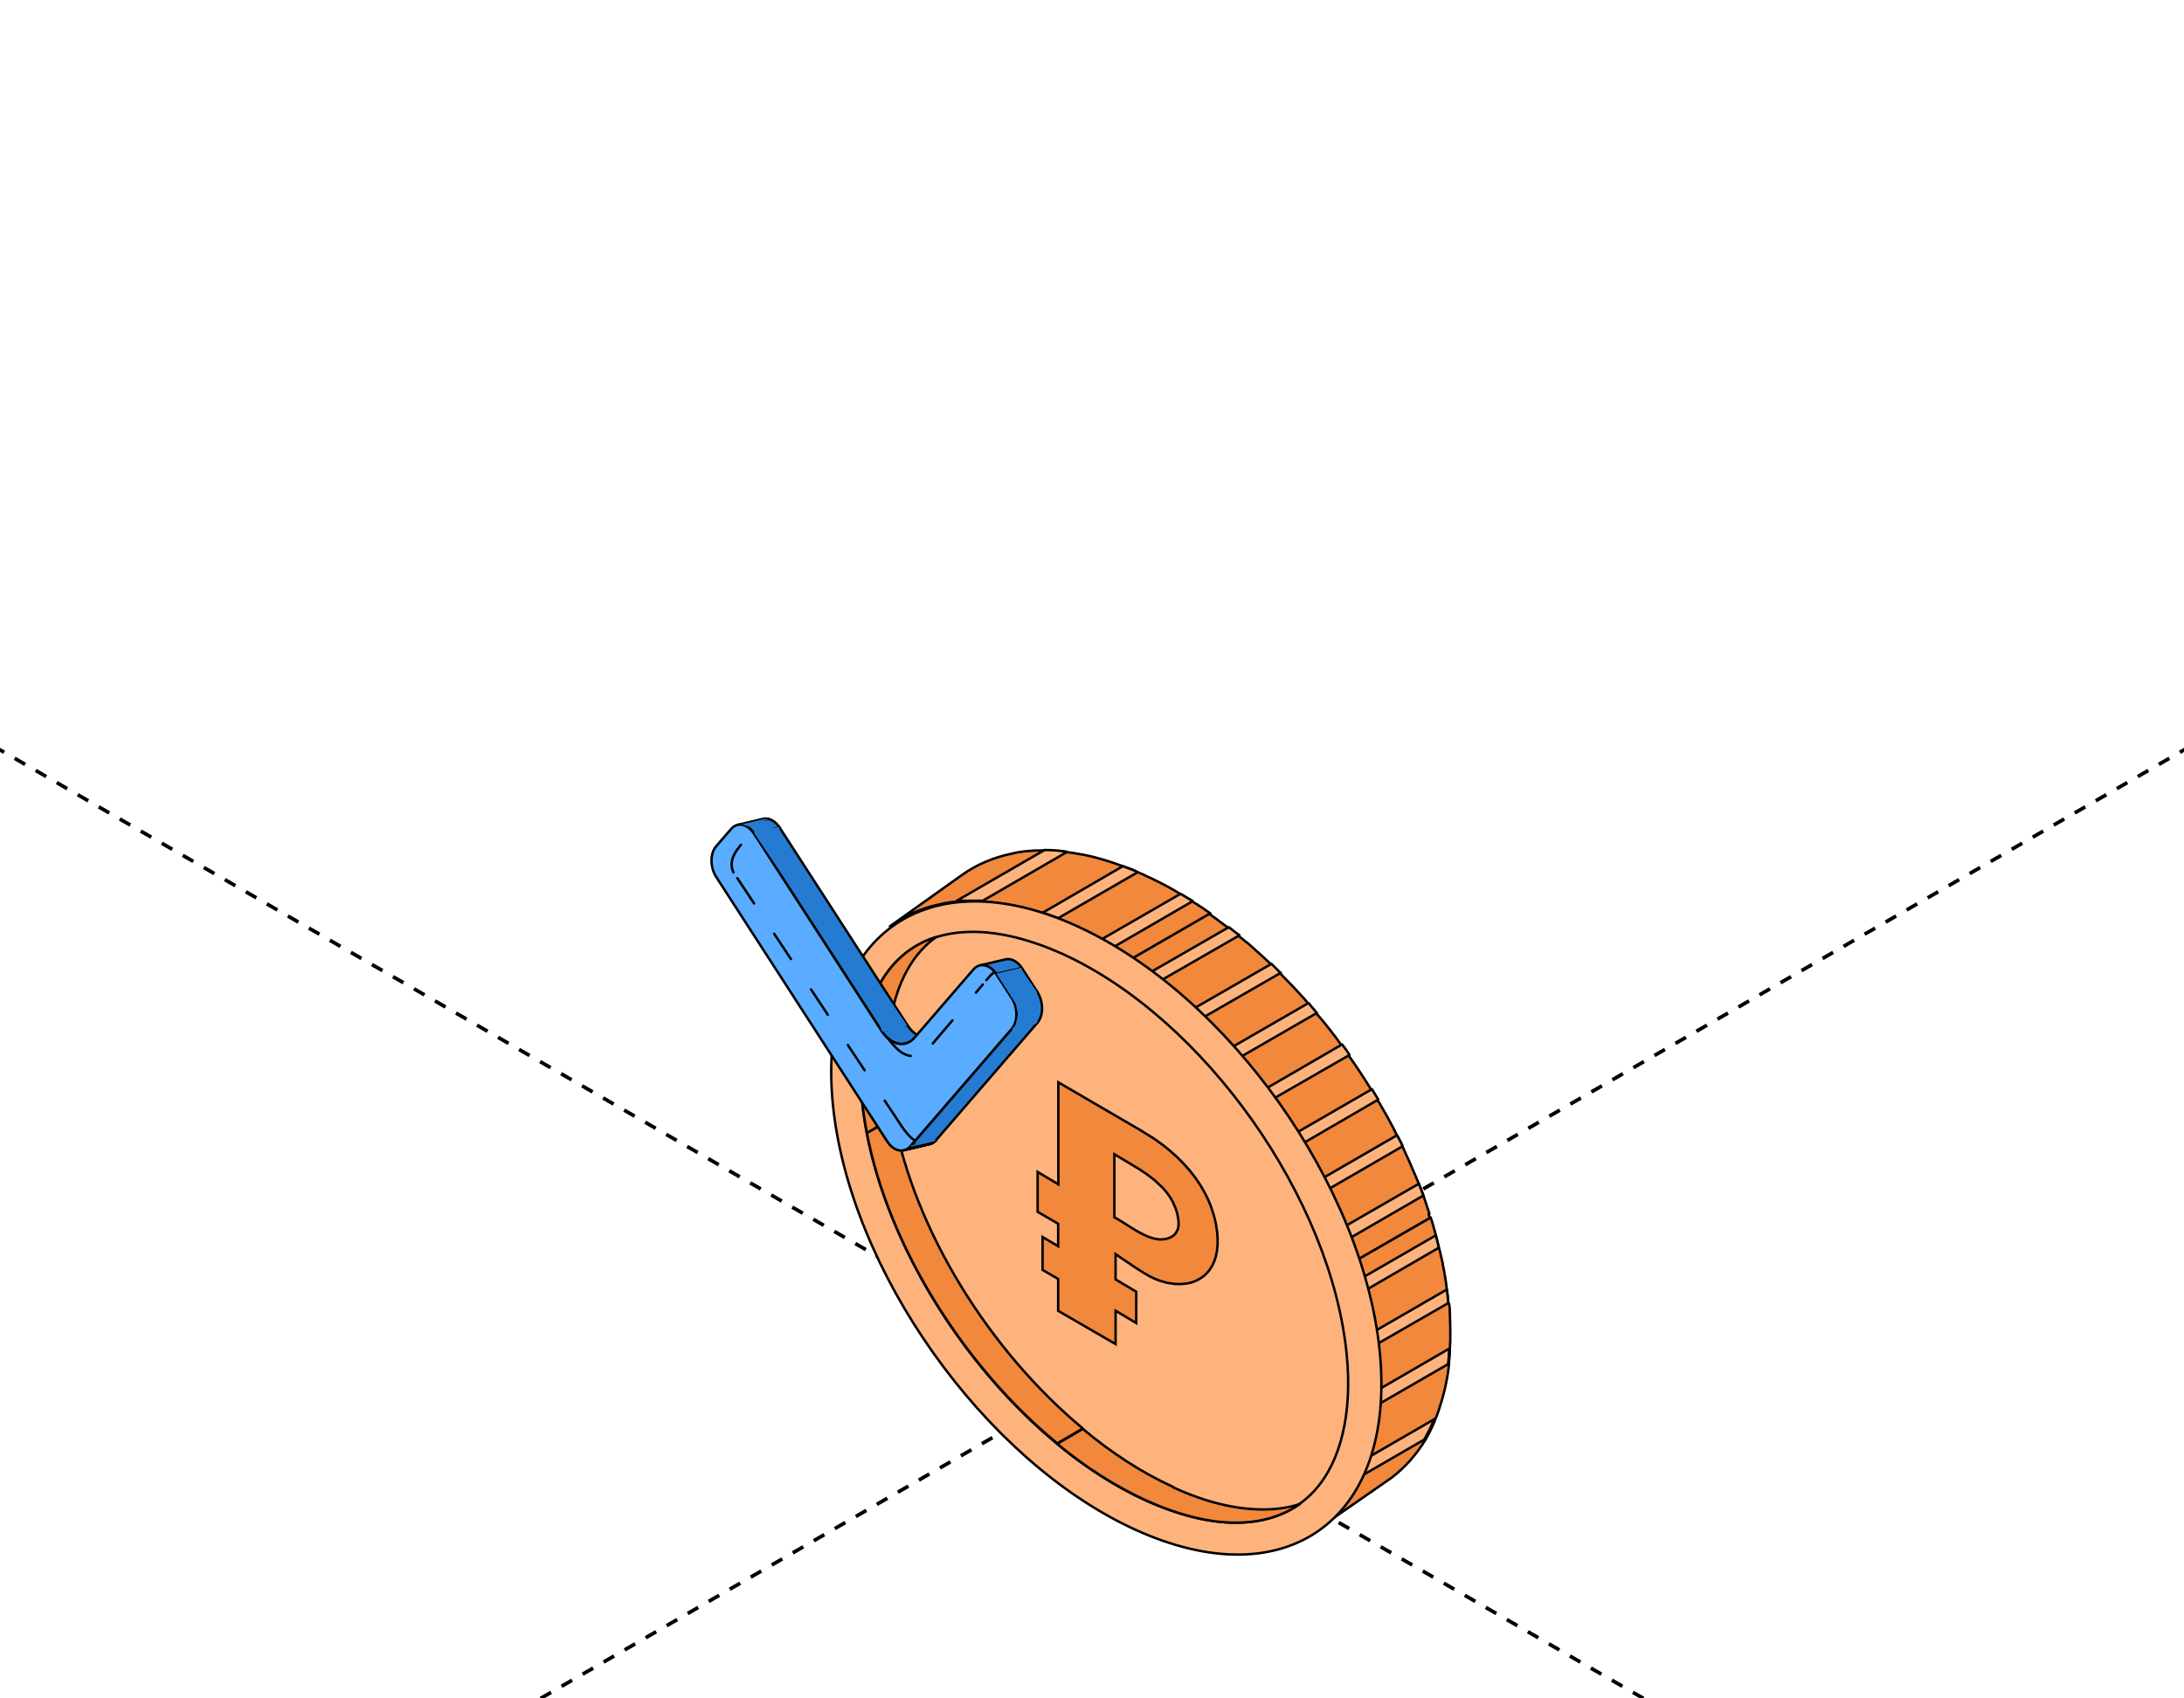 <?xml version="1.0" encoding="UTF-8"?> <svg xmlns="http://www.w3.org/2000/svg" width="360" height="280" viewBox="0 0 360 280" fill="none"><g clip-path="url(#clip0_4989_393)"><path d="M-441 -130.958L800.626 585.811" stroke="black" stroke-width="0.6" stroke-linejoin="round" stroke-dasharray="2 2"></path><path d="M801 -130.958L-440.626 585.811" stroke="black" stroke-width="0.6" stroke-linejoin="round" stroke-dasharray="2 2"></path><path d="M196.593 148.569C196.031 148.217 195.399 147.866 194.838 147.515C194.768 147.515 194.697 147.444 194.557 147.374C194.136 147.163 193.785 146.882 193.364 146.671C191.89 145.828 190.346 145.055 188.801 144.352C188.521 144.212 188.24 144.071 188.03 144.001C187.889 143.931 187.678 143.86 187.538 143.79C187.187 143.649 186.766 143.439 186.415 143.298C185.994 143.158 185.503 142.947 185.082 142.806C183.397 142.174 181.783 141.682 180.168 141.26C179.466 141.12 178.765 140.909 178.133 140.838C177.361 140.698 176.589 140.557 175.817 140.487C174.553 140.347 173.36 140.206 172.167 140.206C171.395 140.206 170.553 140.206 169.851 140.276C168.728 140.347 167.675 140.487 166.622 140.768C163.674 141.401 161.007 142.525 158.62 144.212L146.688 152.715C149.145 150.888 151.953 149.693 155.041 149.061C155.883 148.85 156.796 148.709 157.708 148.639C157.919 148.639 158.059 148.639 158.27 148.639C159.463 148.569 160.726 148.498 161.99 148.639C163.464 148.709 165.008 148.92 166.622 149.201C167.324 149.342 167.955 149.482 168.657 149.623C169.71 149.904 170.833 150.185 171.886 150.536C172.728 150.818 173.57 151.099 174.413 151.45C174.553 151.45 174.694 151.591 174.834 151.591C175.396 151.801 175.887 152.012 176.448 152.293C176.729 152.434 177.01 152.504 177.29 152.645C178.765 153.347 180.239 154.05 181.713 154.893C181.713 154.893 181.783 154.893 181.853 154.964C182.344 155.245 182.836 155.526 183.327 155.807C183.467 155.877 183.608 156.018 183.818 156.088C184.801 156.65 185.784 157.283 186.766 157.986L199.54 150.607C198.558 149.904 197.645 149.271 196.663 148.709L196.593 148.569Z" fill="#F1883C" stroke="black" stroke-width="0.4" stroke-miterlimit="10" stroke-linejoin="round"></path><path d="M238.706 214.838C238.706 214.838 238.706 214.768 238.706 214.698C238.706 214.627 238.706 214.627 238.706 214.557C238.706 213.924 238.565 213.292 238.495 212.59C238.354 211.324 238.144 209.989 237.863 208.654C237.793 208.092 237.653 207.6 237.512 207.038C237.442 206.546 237.302 206.124 237.161 205.632C237.021 204.929 236.81 204.227 236.67 203.594C236.459 202.891 236.319 202.259 236.108 201.556C236.038 201.275 235.898 200.994 235.828 200.713L223.842 207.588C223.842 207.588 223.94 207.973 224.01 208.184C224.15 208.676 224.238 209.184 224.449 209.677C224.519 209.887 224.646 210.112 224.716 210.394C224.927 211.096 225.096 211.758 225.237 212.46C225.518 213.374 225.678 214.238 225.889 215.222C226.029 215.784 226.12 216.398 226.26 216.96C226.4 217.804 226.534 218.522 226.674 219.365C226.815 220.139 226.916 220.908 226.986 221.61C226.986 222.032 227.028 222.28 227.098 222.701L227.085 223.003C227.106 223.565 227.187 224.105 227.257 224.667C227.327 226.213 227.425 227.628 227.355 229.104C227.355 229.807 227.475 230.439 227.405 231.072C227.405 231.212 227.195 231.604 227.195 231.604C227.195 231.604 227.154 232.613 227.084 233.105C226.803 235.705 226.344 237.945 225.572 240.124C225.572 240.264 225.37 240.771 225.37 240.771C225.37 240.771 224.897 242.191 224.476 243.034L224.272 243.368C224.272 243.368 220.315 249.812 217.437 251.921L229.44 243.581C231.616 241.894 233.441 239.856 234.986 237.326C235.407 236.624 235.758 235.921 236.108 235.148C236.319 234.726 236.459 234.375 236.6 233.953C236.81 233.461 237.021 232.969 237.161 232.477C237.933 230.158 238.565 227.699 238.846 224.958V224.817C238.846 224.185 238.986 223.552 238.986 222.849C238.986 222.709 238.986 222.568 238.986 222.498C239.127 220.601 239.056 218.563 238.986 216.455C238.986 215.962 238.986 215.471 238.846 214.909L238.706 214.838Z" fill="#F1883C" stroke="black" stroke-width="0.4" stroke-miterlimit="10" stroke-linejoin="round"></path><path d="M235.617 200.08C235.267 199.096 234.986 198.113 234.635 197.129C234.424 196.496 234.143 195.794 233.863 195.161C233.863 195.091 233.863 195.021 233.792 194.95C233.582 194.458 233.371 193.966 233.16 193.474C232.529 191.999 231.897 190.523 231.195 189.047C231.125 188.906 231.055 188.766 230.985 188.555C230.774 188.134 230.564 187.641 230.283 187.22C229.511 185.603 228.669 184.057 227.756 182.511C227.546 182.09 227.335 181.738 227.054 181.387C227.054 181.387 227.054 181.317 226.984 181.247C226.633 180.684 226.352 180.192 226.002 179.63C225.44 178.646 224.808 177.733 224.177 176.749C223.896 176.327 223.615 175.905 223.335 175.484C222.983 174.992 222.703 174.57 222.352 174.078C221.931 173.516 221.58 172.954 221.159 172.392C220.878 171.97 220.597 171.619 220.316 171.197C220.036 170.775 219.684 170.424 219.404 170.002C218.632 169.019 217.86 168.035 217.017 167.121C216.737 166.7 216.385 166.348 216.035 165.926C215.895 165.786 215.754 165.645 215.684 165.505C215.473 165.224 215.263 165.013 215.052 164.732C213.859 163.397 212.665 162.132 211.402 160.867C211.262 160.726 211.121 160.586 211.051 160.515C210.771 160.234 210.56 160.023 210.279 159.742C209.999 159.461 209.788 159.25 209.507 158.969C208.454 157.985 207.401 157.002 206.349 156.088C205.998 155.737 205.576 155.385 205.155 155.104C204.875 154.823 204.524 154.612 204.243 154.331C203.682 153.839 203.12 153.417 202.488 152.996C201.927 152.574 201.365 152.153 200.804 151.731C200.383 151.38 199.891 151.098 199.47 150.747C199.47 150.747 199.4 150.747 199.33 150.677L186.556 158.056C186.977 158.337 187.468 158.688 187.889 158.969C188.31 159.25 188.801 159.602 189.222 159.953C189.433 160.094 189.574 160.234 189.714 160.304C190.346 160.726 190.907 161.218 191.469 161.64C192.171 162.132 192.802 162.694 193.504 163.256C193.925 163.607 194.276 163.959 194.697 164.24C195.399 164.872 196.171 165.505 196.873 166.208C197.365 166.699 197.926 167.191 198.417 167.683C198.488 167.754 198.558 167.824 198.698 167.894C199.049 168.246 199.47 168.667 199.821 169.019C200.944 170.213 202.067 171.408 203.19 172.603C203.261 172.673 203.33 172.813 203.471 172.884C203.822 173.305 204.173 173.657 204.524 174.078C204.524 174.078 204.594 174.149 204.594 174.219C205.717 175.484 206.77 176.819 207.823 178.154C208.104 178.576 208.454 178.927 208.735 179.349C208.735 179.349 208.735 179.419 208.805 179.419C209.227 179.982 209.648 180.544 209.999 181.106C210.63 181.949 211.192 182.792 211.753 183.636C212.034 184.057 212.315 184.479 212.596 184.901C212.947 185.463 213.368 186.025 213.719 186.588C214.069 187.15 214.42 187.782 214.771 188.344C214.982 188.696 215.192 188.977 215.403 189.328C215.684 189.75 215.895 190.172 216.175 190.663C216.807 191.788 217.439 192.983 218.07 194.177C218.281 194.599 218.491 195.02 218.702 195.372C218.772 195.583 218.913 195.794 218.983 196.004C219.123 196.285 219.263 196.496 219.334 196.777C220.105 198.394 220.807 200.01 221.509 201.697C221.509 201.837 221.65 201.978 221.72 202.118C221.86 202.469 222.001 202.821 222.141 203.172C222.281 203.453 222.352 203.805 222.492 204.086C222.913 205.281 223.335 206.475 223.756 207.67L235.688 200.783C235.688 200.783 235.547 200.361 235.477 200.15L235.617 200.08Z" fill="#F1883C" stroke="black" stroke-width="0.4" stroke-miterlimit="10" stroke-linejoin="round"></path><path d="M204.314 154.191L191.61 161.499C191.048 161.007 190.417 160.586 189.855 160.164L202.559 152.855C203.12 153.277 203.682 153.769 204.314 154.191Z" fill="#FFB37C" stroke="black" stroke-width="0.4" stroke-miterlimit="10" stroke-linejoin="round"></path><path d="M211.122 160.375L198.558 167.613C198.067 167.121 197.506 166.629 197.014 166.137L209.578 158.899C209.578 158.899 210.069 159.391 210.35 159.672C210.631 159.953 210.841 160.164 211.122 160.445V160.375Z" fill="#FFB37C" stroke="black" stroke-width="0.4" stroke-miterlimit="10" stroke-linejoin="round"></path><path d="M175.817 140.487L161.99 148.498C160.727 148.498 159.463 148.498 158.27 148.498C158.06 148.498 157.849 148.498 157.709 148.498L172.168 140.136C173.361 140.136 174.554 140.206 175.817 140.417V140.487Z" fill="#FFB37C" stroke="black" stroke-width="0.4" stroke-miterlimit="10" stroke-linejoin="round"></path><path d="M187.539 143.79L174.414 151.38C173.572 151.028 172.73 150.747 171.887 150.466L185.083 142.806C185.504 142.947 185.995 143.157 186.416 143.298C186.767 143.439 187.188 143.579 187.539 143.79Z" fill="#FFB37C" stroke="black" stroke-width="0.4" stroke-miterlimit="10" stroke-linejoin="round"></path><path d="M196.593 148.569L183.748 156.018C183.748 156.018 183.468 155.807 183.257 155.737C182.766 155.456 182.275 155.174 181.783 154.893C181.783 154.893 181.713 154.893 181.643 154.823L194.558 147.374C194.558 147.374 194.698 147.444 194.838 147.514C195.4 147.866 196.032 148.217 196.593 148.569Z" fill="#FFB37C" stroke="black" stroke-width="0.4" stroke-miterlimit="10" stroke-linejoin="round"></path><path d="M234.565 197.129L222.563 204.086C222.563 204.086 222.352 203.453 222.212 203.172C222.071 202.821 221.931 202.469 221.791 202.118L233.863 195.161C234.144 195.793 234.355 196.426 234.635 197.129H234.565Z" fill="#FFB37C" stroke="black" stroke-width="0.4" stroke-miterlimit="10" stroke-linejoin="round"></path><path d="M238.706 214.838L226.984 221.584C226.914 220.882 226.774 220.109 226.704 219.406L238.495 212.589C238.565 213.222 238.636 213.854 238.706 214.557C238.706 214.557 238.706 214.627 238.706 214.698C238.706 214.768 238.706 214.768 238.706 214.838Z" fill="#FFB37C" stroke="black" stroke-width="0.4" stroke-miterlimit="10" stroke-linejoin="round"></path><path d="M217.089 166.981L204.665 174.149C204.665 174.149 204.595 174.079 204.595 174.008C204.244 173.586 203.893 173.235 203.542 172.813C203.472 172.743 203.402 172.603 203.261 172.532L215.685 165.364C215.685 165.364 215.966 165.645 216.036 165.786C216.387 166.208 216.738 166.559 217.018 166.981H217.089Z" fill="#FFB37C" stroke="black" stroke-width="0.4" stroke-miterlimit="10" stroke-linejoin="round"></path><path d="M222.424 173.938L210.07 181.036C209.649 180.474 209.298 179.912 208.877 179.349L221.23 172.181C221.651 172.743 222.072 173.306 222.424 173.868V173.938Z" fill="#FFB37C" stroke="black" stroke-width="0.4" stroke-miterlimit="10" stroke-linejoin="round"></path><path d="M227.126 181.317L214.912 188.415C214.562 187.782 214.211 187.22 213.86 186.658L226.143 179.56C226.494 180.122 226.775 180.614 227.126 181.176C227.126 181.176 227.126 181.246 227.196 181.317H227.126Z" fill="#FFB37C" stroke="black" stroke-width="0.4" stroke-miterlimit="10" stroke-linejoin="round"></path><path d="M231.197 188.977L219.054 196.005C219.054 196.005 218.843 195.583 218.773 195.372C218.563 194.95 218.352 194.529 218.142 194.177L230.284 187.15C230.495 187.572 230.776 188.063 230.986 188.485C231.056 188.625 231.126 188.766 231.197 188.977Z" fill="#FFB37C" stroke="black" stroke-width="0.4" stroke-miterlimit="10" stroke-linejoin="round"></path><path d="M238.846 222.428C238.846 222.428 238.846 222.709 238.846 222.779C238.846 223.482 238.776 224.114 238.706 224.747V224.888L227.265 231.493C227.265 231.493 227.265 231.142 227.265 231.001C227.265 230.369 227.335 229.736 227.335 229.034L238.846 222.358V222.428Z" fill="#FFB37C" stroke="black" stroke-width="0.4" stroke-miterlimit="10" stroke-linejoin="round"></path><path d="M236.391 233.953C236.25 234.374 236.039 234.796 235.899 235.148C235.548 235.92 235.127 236.624 234.776 237.326L224.458 243.3C224.809 242.456 225.16 241.613 225.511 240.699C225.511 240.559 225.651 240.348 225.651 240.208L236.46 233.953H236.391Z" fill="#FFB37C" stroke="black" stroke-width="0.4" stroke-miterlimit="10" stroke-linejoin="round"></path><path d="M237.162 205.703L225.301 212.59C225.16 211.887 224.949 211.184 224.739 210.552L236.671 203.665C236.881 204.367 237.022 205.07 237.162 205.703Z" fill="#FFB37C" stroke="black" stroke-width="0.4" stroke-miterlimit="10" stroke-linejoin="round"></path><path d="M177.62 152.729C202.538 164.114 224.857 195.668 227.454 223.075C230.051 250.553 212.013 263.553 187.096 252.169C162.179 240.784 139.859 209.231 137.262 181.823C134.665 154.346 152.704 141.345 177.62 152.729Z" fill="#FFB37C" stroke="black" stroke-width="0.4" stroke-miterlimit="10" stroke-linejoin="round"></path><path d="M171.852 203.934L174.121 205.276L174.423 205.455V205.104V201.865V201.75L174.324 201.692L171.039 199.783V193.211L174.151 195.066L174.454 195.246V194.894V178.437L180.659 182.055L180.757 181.887L180.659 182.055L183.408 183.658L183.5 183.5L183.408 183.658L185.656 184.968L186.728 185.593L187.988 186.328L190.396 187.833L191.778 188.841L192.773 189.644L194.056 190.791L195.155 191.897L196.174 193.056L197.087 194.237L197.873 195.403L198.624 196.708L199.139 197.759L199.57 198.795L200.095 200.394L200.269 201.073L200.454 201.963L200.615 203.036L200.706 204.176L200.698 205.294L200.599 206.257L200.413 207.154L200.138 207.986L199.758 208.779L199.355 209.396L198.965 209.861L198.502 210.302L197.912 210.737L197.403 211.025L196.84 211.271L196.352 211.451L195.673 211.589L194.755 211.692L193.663 211.676L192.349 211.477L191.232 211.164L190.361 210.83L189.501 210.42L188.478 209.821L187.089 208.935L184.2 206.981L183.888 206.77V207.147V210.814V210.928L183.985 210.986L187.296 212.957L187.289 218.124L184.19 216.271L183.888 216.09V216.443V221.588L174.423 216.108V210.966V210.851L174.324 210.793L171.852 209.357V203.934ZM186.329 191.871L186.328 191.87L183.993 190.474L183.69 190.293V190.646V200.56V200.674L183.789 200.732L184.729 201.284L185.537 201.795L185.537 201.796L186.299 202.281L186.299 202.281L186.301 202.282L187.062 202.752L187.062 202.752L187.068 202.755L187.883 203.222L187.883 203.222L187.893 203.227L188.751 203.659L188.758 203.662L188.765 203.665L189.499 203.968L189.508 203.972L189.517 203.975L190.203 204.186L190.217 204.19L190.231 204.193L191.109 204.332L191.128 204.335L191.147 204.335L191.822 204.314L191.839 204.313L191.857 204.31L192.476 204.179L192.494 204.176L192.512 204.168L193.061 203.937L193.08 203.929L193.098 203.917L193.462 203.664L193.478 203.653L193.492 203.638L193.777 203.34L193.795 203.321L193.808 203.297L194.136 202.684L194.15 202.657L194.156 202.627L194.269 202.035L194.273 202.015L194.272 201.994L194.26 201.366L194.259 201.355L194.258 201.346L194.197 200.845L194.198 200.844L194.195 200.831L194.065 200.152L194.063 200.143L194.06 200.134L193.823 199.314L193.819 199.302L193.814 199.291L193.322 198.15L193.317 198.139L193.311 198.129L192.911 197.435L192.907 197.427L192.901 197.42L192.359 196.652L192.354 196.644L192.348 196.637L191.643 195.814L191.636 195.806L191.628 195.798L190.271 194.531L190.264 194.525L190.256 194.518L188.987 193.553L188.987 193.553L188.977 193.546L187.773 192.744L187.773 192.744L187.765 192.74L186.329 191.871Z" fill="#F1883C" stroke="black" stroke-width="0.4"></path><path d="M203.681 251.03C199.189 251.03 194.206 249.765 188.872 247.376C165.499 236.694 144.512 206.967 142.056 181.176C141.143 171.619 143.039 163.678 147.39 158.899C150.619 155.385 154.971 153.628 160.375 153.628C164.867 153.628 169.85 154.893 175.185 157.283C198.557 167.965 219.544 197.691 222.001 223.482C222.913 233.039 221.018 240.981 216.666 245.759C213.438 249.273 209.086 251.03 203.681 251.03Z" stroke="black" stroke-width="0.4" stroke-miterlimit="10" stroke-linejoin="round"></path><path d="M193.363 245.127C188.239 242.808 183.186 239.505 178.483 235.569L174.272 238.029C178.905 241.894 183.888 245.057 188.942 247.376C194.276 249.765 199.189 251.03 203.681 251.03C207.822 251.03 211.402 249.976 214.279 247.938C212.455 248.57 210.419 248.851 208.173 248.851C203.681 248.851 198.698 247.657 193.363 245.197V245.127Z" fill="#F1883C" stroke="black" stroke-width="0.4" stroke-miterlimit="10" stroke-linejoin="round"></path><path d="M146.548 178.928C145.636 169.37 147.531 161.429 151.882 156.65C152.654 155.807 153.426 155.104 154.339 154.472C151.602 155.315 149.285 156.791 147.39 158.899C143.039 163.678 141.143 171.619 142.056 181.176C142.266 183.074 142.547 184.901 142.898 186.798L147.32 184.269C146.969 182.512 146.759 180.685 146.548 178.928Z" fill="#F1883C" stroke="black" stroke-width="0.4" stroke-miterlimit="10" stroke-linejoin="round"></path><path d="M147.32 184.268L142.898 186.798C146.477 205.492 158.901 225.309 174.272 237.959L178.483 235.499C163.112 222.709 150.759 202.892 147.32 184.198V184.268Z" fill="#F1883C" stroke="black" stroke-width="0.4" stroke-miterlimit="10" stroke-linejoin="round"></path><path d="M125.795 134.999L121.565 135.993C121.834 135.93 122.114 135.929 122.394 135.987L126.624 134.992C126.344 134.934 126.063 134.935 125.795 134.999Z" stroke="black" stroke-width="0.4" stroke-miterlimit="10" stroke-linecap="round" stroke-linejoin="round"></path><mask id="mask0_4989_393" style="mask-type:luminance" maskUnits="userSpaceOnUse" x="121" y="134" width="6" height="2"><path d="M125.795 134.999L121.565 135.993C121.834 135.93 122.114 135.929 122.394 135.987L126.624 134.992C126.344 134.934 126.063 134.935 125.795 134.999Z" fill="white"></path></mask><g mask="url(#mask0_4989_393)"><path d="M122.394 135.987L126.624 134.992C126.536 134.974 126.447 134.962 126.359 134.955L122.129 135.95C122.218 135.957 122.306 135.969 122.394 135.987Z" fill="#006838" stroke="black" stroke-width="0.4" stroke-miterlimit="10" stroke-linecap="round" stroke-linejoin="round"></path><path d="M122.13 135.95L126.359 134.955C126.245 134.947 126.131 134.949 126.018 134.961L121.788 135.956C121.901 135.943 122.015 135.942 122.13 135.95Z" fill="#006838" stroke="black" stroke-width="0.4" stroke-miterlimit="10" stroke-linecap="round" stroke-linejoin="round"></path><path d="M121.788 135.956L126.018 134.961C125.943 134.969 125.869 134.982 125.795 134.999L121.565 135.994C121.639 135.976 121.713 135.964 121.788 135.956Z" fill="#006838" stroke="black" stroke-width="0.4" stroke-miterlimit="10" stroke-linecap="round" stroke-linejoin="round"></path></g><path d="M124.28 137.426L128.51 136.431C127.989 135.624 127.305 135.133 126.624 134.992L122.394 135.987C123.075 136.128 123.759 136.619 124.28 137.426Z" fill="#257BD1" stroke="black" stroke-width="0.4" stroke-miterlimit="10" stroke-linecap="round" stroke-linejoin="round"></path><path d="M148.976 189.639L153.206 188.644C153.313 188.619 153.418 188.584 153.52 188.539L149.29 189.533C149.188 189.579 149.083 189.613 148.976 189.639Z" stroke="black" stroke-width="0.4" stroke-miterlimit="10" stroke-linecap="round" stroke-linejoin="round"></path><mask id="mask1_4989_393" style="mask-type:luminance" maskUnits="userSpaceOnUse" x="148" y="188" width="6" height="2"><path d="M148.976 189.639L153.206 188.644C153.313 188.619 153.418 188.584 153.52 188.539L149.29 189.533C149.188 189.579 149.083 189.613 148.976 189.639Z" fill="white"></path></mask><g mask="url(#mask1_4989_393)"><path d="M148.976 189.639L153.206 188.644C153.313 188.619 153.418 188.584 153.52 188.539L149.29 189.533C149.188 189.579 149.083 189.613 148.976 189.639Z" fill="#116F2A" stroke="black" stroke-width="0.4" stroke-miterlimit="10" stroke-linecap="round" stroke-linejoin="round"></path></g><path d="M145.336 169.993L149.565 168.999L128.51 136.431L124.28 137.426L145.336 169.993Z" fill="#257BD1" stroke="black" stroke-width="0.4" stroke-miterlimit="10" stroke-linecap="round" stroke-linejoin="round"></path><path d="M149.29 189.533L153.52 188.538C153.804 188.425 154.07 188.236 154.301 187.967L150.071 188.962C149.84 189.23 149.575 189.42 149.29 189.533Z" fill="#006838" stroke="black" stroke-width="0.4" stroke-miterlimit="10" stroke-linecap="round" stroke-linejoin="round"></path><path d="M149.29 189.533L153.52 188.538C153.804 188.425 154.07 188.236 154.301 187.967L150.071 188.962C149.84 189.23 149.575 189.42 149.29 189.533Z" fill="#257BD1" stroke="black" stroke-width="0.4" stroke-miterlimit="10" stroke-linecap="round" stroke-linejoin="round"></path><mask id="mask2_4989_393" style="mask-type:luminance" maskUnits="userSpaceOnUse" x="149" y="187" width="6" height="3"><path d="M149.29 189.533L153.52 188.538C153.804 188.425 154.07 188.236 154.301 187.967L150.071 188.962C149.84 189.23 149.575 189.42 149.29 189.533Z" fill="white"></path></mask><g mask="url(#mask2_4989_393)"><path d="M149.29 189.533L153.52 188.538C153.804 188.425 154.07 188.236 154.301 187.967L150.071 188.962C149.84 189.23 149.575 189.42 149.29 189.533Z" fill="#257BD1" stroke="black" stroke-width="0.4" stroke-miterlimit="10" stroke-linecap="round" stroke-linejoin="round"></path></g><path d="M149.215 172.05L153.445 171.056C153.063 171.146 152.664 171.147 152.265 171.065C151.292 170.863 150.315 170.158 149.565 168.999L145.335 169.994C146.085 171.153 147.062 171.858 148.035 172.059C148.434 172.142 148.833 172.14 149.215 172.05Z" fill="#257BD1" stroke="black" stroke-width="0.4" stroke-miterlimit="10" stroke-linecap="round" stroke-linejoin="round"></path><path d="M165.731 158.166L161.502 159.161C161.77 159.097 162.05 159.096 162.33 159.154C163.011 159.295 163.695 159.786 164.216 160.593L168.446 159.599C167.924 158.792 167.241 158.301 166.56 158.16C166.28 158.101 165.999 158.103 165.731 158.166Z" fill="#257BD1" stroke="black" stroke-width="0.4" stroke-miterlimit="10" stroke-linecap="round" stroke-linejoin="round"></path><path d="M150.071 188.962L154.301 187.967L171.014 168.603L166.784 169.597L150.071 188.962Z" fill="#257BD1" stroke="black" stroke-width="0.4" stroke-miterlimit="10" stroke-linecap="round" stroke-linejoin="round"></path><path d="M166.748 164.508L170.978 163.513L168.446 159.599L164.216 160.593L166.748 164.508Z" fill="#257BD1" stroke="black" stroke-width="0.4" stroke-miterlimit="10" stroke-linecap="round" stroke-linejoin="round"></path><path d="M166.784 169.597L171.014 168.603C172.037 167.417 172.021 165.127 170.978 163.513L166.748 164.508C167.791 166.122 167.808 168.412 166.784 169.597Z" fill="#257BD1" stroke="black" stroke-width="0.4" stroke-miterlimit="10" stroke-linecap="round" stroke-linejoin="round"></path><path d="M122.394 135.987C121.713 135.846 121.035 136.055 120.524 136.648L118.041 139.524C117.018 140.71 117.034 143 118.077 144.613L146.261 188.206C146.782 189.013 147.466 189.504 148.146 189.645C148.539 189.726 148.931 189.691 149.29 189.534C149.574 189.42 149.84 189.231 150.071 188.962L166.784 169.598C167.807 168.412 167.791 166.122 166.748 164.508L164.216 160.594C163.695 159.787 163.011 159.296 162.33 159.155C161.649 159.013 160.971 159.222 160.46 159.815L150.713 171.108C149.977 171.96 149.008 172.261 148.035 172.06C147.062 171.858 146.085 171.153 145.335 169.994L124.28 137.426C123.758 136.619 123.075 136.129 122.394 135.987L122.394 135.987Z" fill="#59ACFF" stroke="black" stroke-width="0.4" stroke-miterlimit="10" stroke-linecap="round" stroke-linejoin="round"></path><path d="M145.29 169.762L145.359 169.91C145.359 169.91 145.449 170.07 145.488 170.095C145.535 170.125 148.492 169.704 148.492 169.704L149.538 169.072L149.458 168.944L128.177 137.777L128.485 136.496L128.381 136.359L124.546 136.858L124.307 137.349L124.387 137.466L144.627 167.361L145.29 169.762Z" fill="#257BD1"></path><path d="M164.24 160.514L166.864 164.577L167.429 165.447L167.802 167.161C167.802 167.161 167.46 168.97 167.327 169.109C167.195 169.248 166.941 169.497 166.941 169.497L166.784 169.696L167.73 170.086L170.439 168.93L170.841 168.705C170.841 168.705 170.962 168.567 171.002 168.521C171.042 168.475 170.96 167.032 170.96 167.032L170.902 163.822L170.956 163.598L170.854 163.434L168.388 159.839L168.418 159.666L168.331 159.541" fill="#257BD1"></path><path d="M126.637 135.063C126.637 135.063 126.167 134.975 125.983 135.024L122.283 135.887C122.283 135.887 123.034 136.102 123.363 136.257" fill="#257BD1"></path><path d="M154.28 187.9C154.28 187.9 154.122 188.096 153.991 188.157C153.86 188.218 150.068 189.058 150.068 189.058L150.254 188.847L153.485 187.683L154.28 187.9Z" fill="#257BD1"></path><path d="M121.537 144.77L148.559 185.571" stroke="black" stroke-width="0.4" stroke-miterlimit="10" stroke-linecap="round" stroke-linejoin="round" stroke-dasharray="5 6"></path><path d="M148.559 185.571C149.275 186.636 149.984 187.523 150.847 188.064" stroke="black" stroke-width="0.4" stroke-miterlimit="10" stroke-linecap="round" stroke-linejoin="round" stroke-dasharray="5 6"></path><path d="M120.905 143.815C120.537 143.09 120.226 141.724 121.695 139.845C123.116 138.027 122.896 138.237 123.847 136.998" stroke="black" stroke-width="0.4" stroke-miterlimit="10" stroke-linecap="round" stroke-linejoin="round" stroke-dasharray="5 6"></path><path d="M153.76 172.031L162.006 162.304" stroke="black" stroke-width="0.4" stroke-miterlimit="10" stroke-linecap="round" stroke-linejoin="round" stroke-dasharray="5 6"></path><path d="M162.589 161.589C163.029 161.058 163.566 160.454 163.925 160.275" stroke="black" stroke-width="0.4" stroke-miterlimit="10" stroke-linecap="round" stroke-linejoin="round" stroke-dasharray="5 6"></path><path d="M146.267 171.098C146.704 171.61 146.973 171.949 146.973 171.949C147.647 172.741 148.196 173.25 148.601 173.504C150.441 174.66 152.008 174.169 153.76 172.031" stroke="black" stroke-width="0.4" stroke-miterlimit="10" stroke-linecap="round" stroke-linejoin="round" stroke-dasharray="5 6"></path></g><defs><clipPath id="clip0_4989_393"><rect width="360" height="280" rx="16" fill="white"></rect></clipPath></defs></svg> 